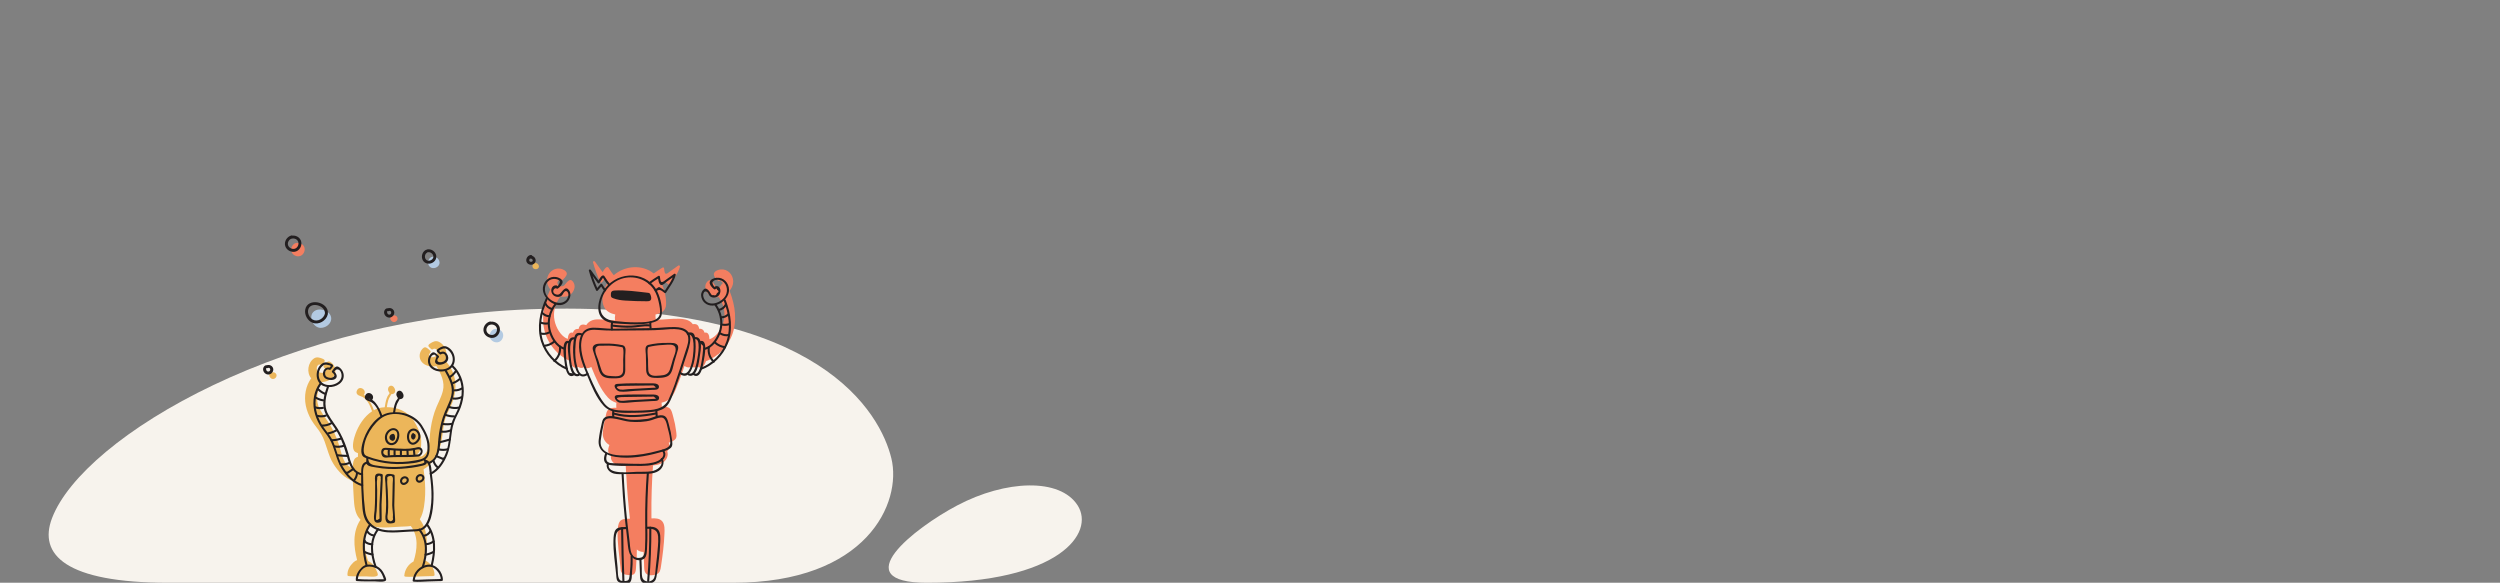 <?xml version="1.0" encoding="UTF-8"?> <svg xmlns="http://www.w3.org/2000/svg" width="1952" height="455" viewBox="0 0 1952 455" fill="none"><rect x="0" y="0" width="1952" height="455" fill="#808080" stroke="none"/><g clip-path="url(#clip0_2167_2931)"><path d="M131.497 455.017C51.187 455.017 29.757 433.087 40.617 404.587C64.927 340.777 224.617 245.797 423.267 241.187C640.947 236.137 687.527 323.237 695.977 357.847C704.427 392.457 676.977 455.017 572.307 455.017H131.497Z" fill="#F7F3ED"></path><path d="M723.757 455.019C659.487 455.019 713.927 412.259 747.487 394.589C785.247 374.689 827.567 372.989 841.407 394.589C855.247 416.189 826.807 455.019 723.757 455.019Z" fill="#F7F3ED"></path><path d="M347.386 281.47C350.173 276.625 348.04 269.346 342.556 266.83C340.139 265.721 337.918 266.836 335.821 268.233C333.312 269.905 334.742 270.786 336.695 272.545C336.77 272.612 336.848 272.656 336.928 272.692C337.153 272.914 337.489 272.999 337.835 272.761C341.074 270.532 343.56 276.365 339.747 278.386C338.281 279.164 334.731 279.408 335.005 277.088C335.094 276.332 335.769 275.56 336.209 274.979C336.411 274.712 336.329 274.209 336.082 273.994C335.053 273.098 333.293 271.055 331.77 271.191C330.513 271.303 329.305 272.934 328.742 273.882C327.22 276.443 327.287 279.848 329.045 282.268C331.552 285.72 336.57 286.75 340.787 285.87C344.217 291.853 347.557 298.209 345.783 305.297C344.36 310.984 341.11 316.18 339.282 321.764C337.497 327.215 336.334 332.86 335.791 338.57C335.407 342.606 335.414 347.658 333.677 351.544C333.537 351.674 333.448 351.868 333.424 352.076C332.418 354.072 330.893 355.711 328.539 356.675C327.941 355.937 327.146 355.413 326.08 355.222C325.957 355.053 325.814 354.879 325.659 354.702C328.826 352.417 328.929 348.026 328.884 344.374C328.815 338.717 325.88 332.942 322.946 328.224C318.247 321.213 310.235 317.856 302.038 317.914C302.314 316.14 302.609 314.363 303.121 312.641C303.671 310.79 304.73 309.396 305.535 307.77C305.538 307.77 305.541 307.771 305.544 307.771C311.48 307.738 307.512 298.916 303.957 301.69C303.179 302.297 302.908 303.533 302.99 304.461C303.04 305.031 304.07 307.026 304.217 306.831C304.116 307.436 302.929 308.737 302.677 309.25C302.372 309.869 302.079 310.613 301.853 311.264C301.099 313.431 300.743 315.714 300.393 317.974C299.602 318.023 298.812 318.093 298.025 318.205C295.862 318.515 293.818 319.242 291.915 320.283C290.719 316.887 289.12 313.569 286.839 310.765C286.19 309.967 285.464 309.163 284.58 308.611C284.409 308.503 284.249 308.414 284.091 308.334C286.913 304.4 280.682 300.56 278.717 304.85C277.564 307.367 279.406 308.697 281.5 309.296C286.446 310.71 288.934 316.528 290.498 321.134C284.418 325.089 279.908 332.19 277.604 338.613C276.423 341.906 274.407 348.678 276.501 351.957C277.132 352.945 278.355 353.426 279.488 353.821C279.61 354.766 279.425 355.767 279.433 356.71C275.538 357.554 275.54 362.169 275.474 365.449C275.474 365.458 275.474 365.465 275.474 365.474C273.108 364.89 271.378 363.561 270.061 361.823C270.029 361.766 269.988 361.713 269.945 361.665C267.6 358.467 266.582 353.969 265.533 350.206C263.96 344.562 261.762 339.094 258.97 333.942C256.226 328.876 252.406 324.502 249.678 319.452C245.944 312.542 247.963 305.31 250.346 298.339C254.757 298.421 259.491 296.396 261.26 292.436C262.34 290.018 261.934 287.124 260.434 284.976C259.685 283.905 258.065 282.159 256.574 282.245C254.904 282.341 253.74 284.487 252.816 285.668C252.556 286.001 252.459 286.495 252.816 286.818C254.201 288.073 256.096 289.762 252.455 291.044C251.352 291.432 248.879 290.753 248.144 290.025C246.397 288.296 247.479 283.429 250.622 284.844C250.982 285.006 251.324 284.903 251.558 284.691C251.672 284.636 251.778 284.554 251.868 284.436C253.49 282.292 254.664 281.224 251.828 280.065C249.707 279.199 247.342 278.465 245.298 279.768C240.275 282.971 239.209 291.011 242.987 295.337C238.603 301.502 237.309 309.201 238.752 316.577C239.529 320.555 241.08 324.379 243.094 327.886C245.328 331.774 248.503 334.992 250.752 338.854C255.017 346.176 255.767 354.919 260.313 362.162C263.938 367.937 268.911 373.339 275.517 375.531C275.603 378.627 275.753 381.722 275.977 384.811C276.359 390.106 276.28 396.428 278.443 401.372C279.17 403.034 280.221 404.497 281.48 405.762C275.154 415.204 276.103 426.772 278.832 437.333C277.807 437.677 276.838 438.253 275.902 439.147C273.138 441.792 271.182 445.073 271.284 448.982C271.293 449.334 271.485 449.564 271.732 449.679C271.835 449.741 271.956 449.783 272.097 449.795C276.661 450.182 281.337 450.018 285.913 450.033C287.471 450.038 294.346 451.067 294.964 448.997C295.263 447.998 293.914 445.389 293.533 444.534C292.962 443.254 292.258 442.038 291.342 440.972C290.242 439.692 288.908 438.735 287.423 438.075C286.403 435.109 285.57 432.001 285.118 428.873C285.118 428.871 285.117 428.87 285.117 428.868C284.761 426.403 284.645 423.927 284.862 421.501C284.943 421.326 284.962 421.119 284.919 420.925C285.337 417.191 286.574 413.589 288.982 410.345C293.671 411.969 298.751 412.008 303.664 411.772C306.839 411.62 310.01 411.396 313.181 411.2C315.625 411.049 318.267 411.139 320.707 410.673C326.961 418.731 325.815 429.227 322.882 438.413C318.847 440.534 316.068 444.676 315.669 449.451C315.63 449.918 316.075 450.226 316.482 450.264C320.359 450.622 324.463 450.167 328.348 450.07C330.84 450.007 333.333 449.944 335.824 449.846C336.738 449.81 338.038 449.97 338.901 449.573C339.266 449.406 339.368 449.096 339.302 448.802C339.282 443.973 335.983 439.008 331.467 437.44C333.987 426.65 334.67 414.854 327.792 405.485C331.118 399.977 331.714 391.476 331.952 386.357C332.262 379.686 331.618 373.009 330.729 366.405C336.561 363.141 340.318 357.201 342.791 351.136C346.067 343.101 345.255 334.402 347.886 326.25C349.233 322.073 351.733 318.369 353.237 314.241C354.703 310.214 355.595 305.94 355.625 301.646C355.674 294.08 352.895 286.717 347.386 281.47Z" fill="#ECB65A"></path><path d="M309.122 346.346C311.221 344.407 312.199 340.973 311.646 338.193C311.016 335.019 308.008 333.436 305.025 334.756C301.77 336.196 299.964 339.671 300.666 343.157C301.485 347.218 305.63 348.946 308.958 346.473C309.788 345.856 308.979 344.444 308.137 345.069C304.647 347.662 301.651 344.249 302.237 340.613C302.615 338.275 305.152 335.313 307.826 335.928C311.832 336.847 310.047 343.28 307.973 345.197C307.203 345.908 308.354 347.056 309.122 346.346Z" fill="#231F20"></path><path d="M307.54 338.933C305.575 337.52 303.705 342.929 305.841 344.024C306.925 344.58 308.129 343.705 308.396 342.637C308.634 341.682 308.468 340.241 307.77 339.484C306.534 338.143 304.596 339.313 304.174 340.79C303.732 342.333 304.867 344.508 306.674 343.557C308.214 342.746 309.028 340.397 307.704 339.06C306.968 338.316 305.818 339.466 306.555 340.21C307.037 340.698 306.586 341.557 306.159 341.94C306.079 342.012 305.954 342.132 305.854 342.15C305.685 342.181 305.814 342.136 305.85 342.171C305.615 341.948 305.664 341.424 305.763 341.157C305.945 340.67 306.473 340.223 306.709 340.855C306.819 341.151 306.854 341.51 306.854 341.824C306.854 342.006 306.865 342.25 306.747 342.406C306.642 342.545 306.625 342.529 306.561 342.493C306.311 342.35 306.604 341.436 306.672 341.238C306.733 341.063 306.806 340.894 306.885 340.727C306.94 340.613 306.996 340.5 307.053 340.386C307.191 340.187 307.08 340.17 306.718 340.336C307.57 340.948 308.383 339.538 307.54 338.933Z" fill="#231F20"></path><path d="M327.887 342.831C328.866 340.154 327.859 337.015 325.479 335.411C323.068 333.786 320.091 334.693 318.672 337.169C317.213 339.715 317.434 344.34 319.816 346.305C322.894 348.843 326.504 345.92 327.805 343.025C328.231 342.079 326.831 341.251 326.401 342.204C325.444 344.333 322.357 347.389 320.307 344.456C319.029 342.627 319.069 339.146 320.469 337.444C321.8 335.826 323.784 335.856 325.228 337.311C326.584 338.676 326.973 340.611 326.32 342.399C325.96 343.383 327.53 343.808 327.887 342.831Z" fill="#231F20"></path><path d="M323.856 338.881C322.847 338.375 321.48 338.842 321.376 340.066C321.34 340.49 321.444 340.916 321.573 341.319C321.64 341.527 321.719 341.732 321.788 341.939C321.889 342.243 321.816 342.416 321.976 342.04C321.578 342.974 322.84 343.794 323.38 342.861C324.195 341.451 324.338 339.61 323.153 338.364C322.834 338.027 322.331 338.085 322.004 338.364C321.285 338.976 320.926 339.993 320.955 340.924C320.982 341.816 321.447 343.054 322.481 343.151C324.189 343.313 325.249 340.047 324.021 339.009C323.227 338.336 322.071 339.481 322.871 340.159C323.014 340.28 322.863 340.693 322.811 340.862C322.763 341.015 322.649 341.178 322.614 341.328C322.582 341.389 322.547 341.447 322.509 341.504C322.444 341.573 322.521 341.573 322.741 341.504C322.752 341.406 322.605 341.186 322.588 341.059C322.559 340.85 322.58 340.631 322.622 340.427C322.7 340.058 322.867 339.757 323.153 339.513C322.77 339.513 322.386 339.513 322.003 339.513C322.666 340.212 322.408 341.291 321.975 342.039C322.443 342.313 322.911 342.586 323.379 342.86C323.628 342.275 323.446 341.775 323.249 341.205C323.167 340.969 323.124 340.499 322.988 340.31C322.977 340.293 322.982 340.11 322.994 340.179C323.047 340.482 322.714 340.123 323.035 340.284C323.968 340.752 324.793 339.351 323.856 338.881Z" fill="#231F20"></path><path d="M329.457 332.129C323.991 323.974 314.046 320.75 304.537 322.11C294.647 323.525 287.289 333.67 284.115 342.518C282.934 345.811 280.917 352.584 283.011 355.863C283.822 357.132 285.613 357.568 286.931 358.053C290.054 359.203 293.261 360.128 296.518 360.813C302.335 362.037 308.313 362.552 314.252 362.291C319.671 362.053 326.56 361.686 331.41 359.087C335.327 356.988 335.444 352.206 335.396 348.28C335.327 342.622 332.391 336.847 329.457 332.129C328.905 331.243 327.498 332.058 328.053 332.95C330.944 337.598 333.736 343.083 333.769 348.657C333.783 351.051 333.908 353.964 332.482 356.028C330.649 358.681 326.309 359.117 323.369 359.651C311.396 361.83 298.77 360.726 287.363 356.484C285.26 355.703 284.355 355.107 284.04 352.764C283.834 351.238 284.122 349.376 284.372 347.889C284.813 345.263 285.66 342.695 286.785 340.285C289.076 335.377 292.57 330.622 296.773 327.171C305.929 319.652 321.783 323.592 328.053 332.949C328.633 333.814 330.041 333.001 329.457 332.129Z" fill="#231F20"></path><path d="M298.651 324.866C297.433 321.234 295.769 317.661 293.337 314.671C292.688 313.873 291.962 313.069 291.078 312.517C290.454 312.126 289.97 311.941 289.261 311.751C288.984 311.712 288.707 311.673 288.43 311.634C287.109 311.472 287.335 311.429 289.107 311.508C288.415 312.289 289.561 313.443 290.256 312.658C293.861 308.588 287.25 304.315 285.215 308.756C284.062 311.273 285.904 312.603 287.998 313.202C293.036 314.642 295.525 320.654 297.084 325.298C297.415 326.285 298.986 325.861 298.651 324.866Z" fill="#231F20"></path><path d="M308.453 322.428C308.759 320.453 309.061 318.464 309.632 316.545C310.246 314.479 311.498 312.984 312.317 311.099C312.479 310.725 312.437 310.43 312.19 310.114C311.919 309.716 311.874 309.695 312.055 310.049C311.01 310.055 311.007 311.681 312.055 311.675C317.992 311.642 314.023 302.82 310.468 305.594C309.691 306.201 309.419 307.437 309.501 308.365C309.555 308.975 310.733 311.219 310.747 310.662C310.732 311.232 309.45 312.621 309.189 313.154C308.884 313.773 308.591 314.517 308.365 315.168C307.598 317.373 307.242 319.699 306.886 321.996C306.726 323.019 308.293 323.46 308.453 322.428Z" fill="#231F20"></path><path d="M326.896 356.422C330.173 355.715 331.494 350.396 327.765 349.249C326.511 348.863 325.159 349.398 323.944 349.656C321.266 350.224 318.787 350.449 316.053 350.439C311.45 350.421 306.918 350.039 302.337 349.7C300.722 349.58 298.862 349.507 298.029 351.176C297.205 352.827 297.788 355.92 299.381 356.879C300.646 357.64 302.344 357.196 303.718 357.101C306.188 356.93 308.664 356.893 311.139 356.885C316.33 356.869 321.506 356.956 326.68 356.451C327.712 356.35 327.722 354.723 326.68 354.825C321.3 355.351 315.916 355.226 310.519 355.261C308.868 355.271 307.217 355.293 305.569 355.37C304.438 355.422 302.945 355.839 301.872 355.626C300.657 355.384 298.83 354.441 299.353 352.627C299.855 350.891 301.167 351.24 302.337 351.327C307.12 351.681 311.85 352.077 316.658 352.065C318.902 352.059 321.123 351.976 323.317 351.492C324.3 351.275 326.963 350.344 327.861 351.136C329.342 352.442 327.898 354.545 326.464 354.854C325.442 355.074 325.875 356.642 326.896 356.422Z" fill="#231F20"></path><path d="M302.908 350.421C302.666 352.062 302.607 353.682 302.777 355.334C302.883 356.365 304.51 356.375 304.403 355.334C304.249 353.839 304.256 352.342 304.476 350.854C304.626 349.83 303.059 349.388 302.908 350.421Z" fill="#231F20"></path><path d="M307.306 351.552C307.222 352.995 307.233 354.434 307.336 355.876C307.411 356.913 309.037 356.922 308.962 355.876C308.859 354.434 308.848 352.995 308.931 351.552C308.992 350.507 307.365 350.51 307.306 351.552Z" fill="#231F20"></path><path d="M312.218 351.258C312.213 352.601 312.208 353.944 312.203 355.287C312.199 356.333 313.825 356.334 313.829 355.287C313.834 353.944 313.839 352.601 313.844 351.258C313.848 350.212 312.222 350.21 312.218 351.258Z" fill="#231F20"></path><path d="M317.314 351.408C317.385 352.819 317.456 354.229 317.527 355.639C317.58 356.681 319.206 356.687 319.153 355.639C319.082 354.229 319.011 352.819 318.94 351.408C318.888 350.367 317.261 350.361 317.314 351.408Z" fill="#231F20"></path><path d="M322.332 350.685C322.467 352.17 322.601 353.655 322.736 355.14C322.83 356.173 324.457 356.183 324.362 355.14C324.227 353.655 324.093 352.17 323.958 350.685C323.864 349.652 322.237 349.642 322.332 350.685Z" fill="#231F20"></path><path d="M285.991 357.685C286.242 359.51 285.31 361.55 286.857 362.979C288.404 364.409 291.444 364.58 293.401 364.955C299.914 366.201 306.591 366.466 313.2 366.027C318.902 365.647 324.827 364.947 330.362 363.481C333.613 362.62 334.338 360.814 331.833 358.235C331.102 357.483 329.953 358.634 330.683 359.385C332.589 361.347 330.178 361.874 328.588 362.203C326.762 362.58 324.929 362.932 323.089 363.239C318.635 363.983 314.131 364.449 309.617 364.569C305.127 364.689 300.619 364.471 296.177 363.791C294.363 363.513 292.029 363.37 290.343 362.623C288.586 361.844 287.992 360.968 287.657 359.108C287.555 358.547 287.639 357.834 287.559 357.254C287.416 356.221 285.85 356.66 285.991 357.685Z" fill="#231F20"></path><path d="M286.344 360.529C282.03 361.126 282.048 365.961 281.98 369.353C281.85 375.81 282.018 382.274 282.483 388.716C282.866 394.011 282.787 400.332 284.95 405.276C286.709 409.296 290.341 412.176 294.33 413.815C299.333 415.87 304.851 415.931 310.172 415.676C313.346 415.524 316.517 415.299 319.689 415.104C322.383 414.937 325.32 415.07 327.959 414.422C337.023 412.194 338.115 397.678 338.46 390.261C338.773 383.543 338.117 376.817 337.218 370.166C336.732 366.574 337.093 359.608 332.262 359.076C331.224 358.962 331.232 360.589 332.262 360.702C335.381 361.045 335.291 367.975 335.604 370.275C336 373.19 336.343 376.11 336.577 379.041C337.055 385.022 337.113 391.09 336.164 397.03C335.403 401.799 334.199 408.947 329.819 411.879C327.364 413.522 323.796 413.225 320.981 413.398C317.992 413.583 315.002 413.78 312.011 413.95C306.089 414.289 299.811 414.553 294.283 412.036C288.531 409.417 285.847 404.794 285.068 398.669C284.332 392.887 283.915 387.049 283.703 381.226C283.597 378.312 283.551 375.394 283.567 372.477C283.583 369.452 282.646 362.668 286.778 362.096C287.808 361.954 287.369 360.387 286.344 360.529Z" fill="#231F20"></path><path d="M258.382 288.337C260.004 286.193 261.179 285.125 258.342 283.966C256.221 283.1 253.856 282.366 251.812 283.669C245.835 287.481 245.458 298.144 252.184 301.245C257.277 303.594 265.338 301.79 267.774 296.338C268.854 293.919 268.447 291.026 266.947 288.878C266.199 287.807 264.579 286.061 263.087 286.146C261.418 286.242 260.253 288.389 259.33 289.57C259.07 289.902 258.973 290.396 259.33 290.72C260.714 291.974 262.609 293.664 258.97 294.945C257.866 295.334 255.393 294.655 254.658 293.927C252.912 292.198 253.993 287.331 257.136 288.746C258.082 289.172 258.91 287.771 257.957 287.342C253.159 285.181 250.115 292.251 253.753 295.267C255.553 296.76 260.007 297.367 261.942 295.706C264.157 293.807 262.134 291.069 260.48 289.57C260.48 289.953 260.48 290.337 260.48 290.72C261.674 289.193 262.609 287.748 264.618 288.766C265.957 289.444 266.532 291.307 266.692 292.709C266.929 294.796 266.113 296.582 264.557 297.951C262.005 300.197 258.01 301.15 254.714 300.396C248.186 298.904 247.123 290.509 251.519 286.081C253.043 284.546 254.22 284.441 256.163 284.975C256.591 285.092 257.564 285.207 257.91 285.534C258.746 285.73 258.817 285.887 258.122 286.005C257.741 286.509 257.36 287.012 256.979 287.516C256.347 288.35 257.759 289.161 258.382 288.337Z" fill="#231F20"></path><path d="M249.56 299.153C245.128 305.331 243.819 313.066 245.268 320.476C246.045 324.454 247.596 328.278 249.61 331.785C251.844 335.673 255.019 338.891 257.268 342.753C261.533 350.076 262.283 358.818 266.829 366.061C270.56 372.005 275.714 377.564 282.611 379.624C283.616 379.924 284.045 378.355 283.043 378.056C275.826 375.9 270.552 369.554 267.015 363.179C263.466 356.781 262.59 349.321 259.185 342.861C257.436 339.544 254.842 336.825 252.75 333.737C250.554 330.496 248.747 326.956 247.62 323.199C245.251 315.295 246.095 306.758 250.963 299.973C251.575 299.121 250.165 298.309 249.56 299.153Z" fill="#231F20"></path><path d="M255.392 301.501C253.171 307.965 250.981 314.979 253.6 321.67C256.009 327.824 260.933 332.867 264.075 338.667C267.72 345.395 269.65 352.399 271.871 359.651C273.494 364.95 276.596 370.269 282.542 371.146C283.565 371.297 284.007 369.731 282.974 369.578C275.394 368.459 273.763 360.289 272.041 354.11C270.468 348.466 268.271 342.999 265.479 337.846C262.734 332.78 258.914 328.406 256.186 323.357C252.397 316.344 254.531 308.999 256.959 301.932C257.3 300.941 255.73 300.515 255.392 301.501Z" fill="#231F20"></path><path d="M248.059 304.686C249.736 306.304 251.667 307.52 253.835 308.368C254.81 308.749 255.233 307.178 254.268 306.8C252.369 306.057 250.675 304.95 249.209 303.536C248.455 302.81 247.304 303.958 248.059 304.686Z" fill="#231F20"></path><path d="M246.299 311.274C248.091 312.317 250.015 313.026 252.059 313.373C253.083 313.548 253.523 311.981 252.492 311.806C250.577 311.48 248.802 310.848 247.121 309.87C246.214 309.343 245.395 310.748 246.299 311.274Z" fill="#231F20"></path><path d="M246.089 318.864C248.141 319.582 250.255 319.688 252.378 319.236C253.401 319.018 252.968 317.451 251.946 317.668C250.099 318.061 248.3 317.918 246.521 317.296C245.532 316.949 245.106 318.52 246.089 318.864Z" fill="#231F20"></path><path d="M247.65 325.499C249.996 326.074 252.353 326.012 254.658 325.285C255.652 324.972 255.228 323.402 254.226 323.717C252.191 324.359 250.156 324.439 248.082 323.931C247.067 323.682 246.633 325.249 247.65 325.499Z" fill="#231F20"></path><path d="M251.34 333.119C254.055 333.185 256.644 332.533 259.012 331.206C259.925 330.695 259.107 329.29 258.192 329.802C256.061 330.996 253.78 331.552 251.34 331.494C250.293 331.468 250.293 333.094 251.34 333.119Z" fill="#231F20"></path><path d="M256.66 339.104C258.99 338.671 261.184 337.823 263.207 336.587C264.098 336.043 263.282 334.635 262.386 335.183C260.47 336.353 258.434 337.126 256.228 337.536C255.2 337.728 255.635 339.295 256.66 339.104Z" fill="#231F20"></path><path d="M258.926 344.553C261.384 344.517 263.774 344.121 266.108 343.348C267.096 343.02 266.673 341.449 265.675 341.78C263.476 342.508 261.242 342.893 258.925 342.926C257.88 342.942 257.878 344.568 258.926 344.553Z" fill="#231F20"></path><path d="M261.007 349.339C263.588 349.884 266.172 349.733 268.655 348.828C269.631 348.473 269.209 346.901 268.223 347.26C266.01 348.066 263.746 348.258 261.438 347.771C260.418 347.556 259.982 349.123 261.007 349.339Z" fill="#231F20"></path><path d="M263.222 356.264C265.957 356.553 268.698 356.737 271.447 356.817C272.493 356.847 272.492 355.221 271.447 355.191C268.697 355.111 265.957 354.927 263.222 354.638C262.183 354.528 262.19 356.155 263.222 356.264Z" fill="#231F20"></path><path d="M266.054 363.395C268.645 363.602 271.132 363.111 273.478 362.005C274.424 361.56 273.6 360.158 272.657 360.601C270.566 361.586 268.353 361.953 266.053 361.769C265.011 361.686 265.016 363.312 266.054 363.395Z" fill="#231F20"></path><path d="M270.467 368.282C269.33 368.925 270.241 370.393 271.385 370.035C272.18 369.787 272.981 369.04 273.675 368.585C274.557 368.008 275.44 367.429 276.321 366.852C277.194 366.281 276.38 364.873 275.501 365.448C274.674 365.99 273.846 366.531 273.019 367.072C272.633 367.325 272.247 367.578 271.861 367.831C271.661 367.961 271.086 368.478 270.855 368.482C271.047 368.562 271.238 368.641 271.43 368.72C271.4 368.683 271.369 368.646 271.339 368.609C271.419 368.801 271.498 368.992 271.577 369.184C271.58 369.136 271.583 369.089 271.586 369.042C271.452 369.276 271.317 369.51 271.183 369.743C271.218 369.724 271.253 369.704 271.287 369.684C272.198 369.17 271.38 367.766 270.467 368.282Z" fill="#231F20"></path><path d="M277.117 375.5C278.572 373.761 279.395 371.74 279.557 369.476C279.632 368.433 278.005 368.437 277.931 369.476C277.802 371.282 277.13 372.962 275.968 374.351C275.3 375.148 276.444 376.304 277.117 375.5Z" fill="#231F20"></path><path d="M344.342 275.3C343.426 274.476 342.73 274.333 343.139 273.543C343.323 273.186 344.428 272.82 344.748 272.663C347.348 271.385 349.113 272.158 351.116 274.439C355.213 279.102 354.031 286.206 347.802 288.008C344.672 288.913 340.614 288.494 338.03 286.4C336.523 285.179 335.707 283.489 335.785 281.537C335.845 280.06 336.57 277.547 338.212 277.11C339.111 276.563 339.877 276.944 340.511 278.25C341.071 278.415 341.099 278.69 340.595 279.076C340.181 280.814 338.751 282.552 340.621 284.058C342.808 285.818 347.653 284.228 349.16 282.167C351.797 278.559 347.706 272.375 343.511 275.263C342.654 275.852 343.467 277.262 344.331 276.667C347.57 274.437 350.057 280.27 346.243 282.292C344.778 283.069 341.227 283.313 341.502 280.993C341.591 280.238 342.265 279.466 342.706 278.885C342.908 278.618 342.826 278.115 342.579 277.9C341.55 277.004 339.79 274.96 338.266 275.096C337.01 275.209 335.802 276.84 335.238 277.788C333.717 280.349 333.784 283.754 335.542 286.174C338.739 290.575 346.023 291.055 350.515 288.633C357.585 284.821 356.021 273.933 349.054 270.736C346.637 269.628 344.416 270.742 342.319 272.139C339.81 273.811 341.24 274.692 343.193 276.451C343.968 277.149 345.122 276.002 344.342 275.3Z" fill="#231F20"></path><path d="M352.683 286.467C358.519 291.992 361.032 299.909 360.398 307.841C360.042 312.289 358.775 316.664 356.933 320.719C355.405 324.08 353.5 327.202 352.497 330.783C350.506 337.885 351.005 345.421 348.545 352.427C346.215 359.066 342.311 365.854 335.877 369.199C334.948 369.683 335.77 371.086 336.698 370.604C342.837 367.411 346.742 361.286 349.29 355.037C352.566 347.002 351.754 338.303 354.385 330.151C355.732 325.974 358.232 322.27 359.736 318.141C361.202 314.115 362.094 309.841 362.124 305.546C362.174 297.954 359.379 290.566 353.834 285.318C353.073 284.599 351.921 285.746 352.683 286.467Z" fill="#231F20"></path><path d="M347.149 289.54C350.626 295.591 354.077 302.022 352.281 309.204C350.858 314.891 347.607 320.086 345.779 325.67C343.995 331.122 342.831 336.767 342.288 342.477C341.669 348.985 342.072 358.138 334.526 360.782C333.545 361.125 333.967 362.697 334.958 362.35C340.431 360.432 342.637 355.118 343.318 349.725C344.284 342.07 344.681 334.658 346.992 327.219C349.054 320.579 353.352 314.287 354.299 307.352C355.221 300.59 351.803 294.375 348.553 288.72C348.031 287.812 346.626 288.63 347.149 289.54Z" fill="#231F20"></path><path d="M355.024 289.638C353.855 291.306 352.376 292.697 350.654 293.782C349.771 294.338 350.585 295.745 351.474 295.186C353.442 293.948 355.095 292.361 356.428 290.459C357.03 289.599 355.62 288.787 355.024 289.638Z" fill="#231F20"></path><path d="M358.252 295.454C356.853 296.678 355.27 297.628 353.527 298.279C352.556 298.642 352.976 300.214 353.96 299.847C355.975 299.094 357.783 298.02 359.402 296.604C360.191 295.913 359.037 294.767 358.252 295.454Z" fill="#231F20"></path><path d="M360.235 302.621C358.603 303.574 356.854 304.023 354.964 303.984C353.918 303.963 353.918 305.589 354.964 305.61C357.126 305.655 359.19 305.114 361.055 304.025C361.959 303.497 361.142 302.092 360.235 302.621Z" fill="#231F20"></path><path d="M359.956 309.438C358.024 310.33 355.974 310.609 353.869 310.363C352.831 310.242 352.84 311.869 353.869 311.989C356.272 312.27 358.586 311.854 360.776 310.842C361.725 310.404 360.901 309.003 359.956 309.438Z" fill="#231F20"></path><path d="M358.175 317.46C355.789 317.977 353.453 317.83 351.136 317.065C350.14 316.736 349.713 318.305 350.703 318.633C353.294 319.488 355.943 319.604 358.607 319.028C359.63 318.806 359.197 317.238 358.175 317.46Z" fill="#231F20"></path><path d="M354.529 324.308C352.286 324.319 350.146 323.93 348.046 323.148C347.064 322.783 346.64 324.354 347.614 324.716C349.844 325.546 352.15 325.946 354.528 325.935C355.574 325.929 355.577 324.303 354.529 324.308Z" fill="#231F20"></path><path d="M352.892 330.136C350.612 330.539 348.339 330.567 346.046 330.27C345.011 330.136 345.021 331.763 346.046 331.896C348.492 332.212 350.898 332.132 353.324 331.703C354.352 331.521 353.917 329.955 352.892 330.136Z" fill="#231F20"></path><path d="M351.537 335.293C349.376 336.202 347.109 336.529 344.786 336.157C343.763 335.993 343.322 337.559 344.354 337.725C346.965 338.143 349.525 337.89 351.969 336.861C352.919 336.461 352.501 334.887 351.537 335.293Z" fill="#231F20"></path><path d="M350.891 342.438C348.259 343.24 345.604 343.939 342.919 344.538C341.898 344.765 342.33 346.333 343.351 346.106C346.036 345.507 348.692 344.808 351.323 344.006C352.321 343.701 351.895 342.132 350.891 342.438Z" fill="#231F20"></path><path d="M349.45 349.978C347.215 350.594 345 350.621 342.753 350.05C341.738 349.792 341.306 351.36 342.32 351.618C344.84 352.257 347.375 352.236 349.882 351.546C350.89 351.269 350.462 349.699 349.45 349.978Z" fill="#231F20"></path><path d="M345.933 358.746C345.97 358.759 346.008 358.771 346.046 358.784C345.857 358.595 345.668 358.406 345.479 358.217C345.49 358.263 345.502 358.308 345.514 358.355C345.541 358.146 345.568 357.937 345.596 357.728C345.573 357.771 345.55 357.812 345.528 357.855C345.69 357.73 345.852 357.605 346.014 357.481C345.839 357.512 345.036 357.051 344.826 356.966C344.432 356.804 344.038 356.642 343.644 356.48C342.724 356.103 341.805 355.726 340.886 355.349C339.919 354.952 339.497 356.524 340.453 356.917C341.504 357.348 342.555 357.778 343.606 358.21C344.334 358.508 345.229 359.093 346.016 359.115C347.217 359.149 347.487 357.556 346.364 357.178C345.371 356.844 344.945 358.413 345.933 358.746Z" fill="#231F20"></path><path d="M342.286 364.297C340.809 363.098 339.791 361.561 339.302 359.721C339.033 358.711 337.465 359.139 337.734 360.153C338.289 362.243 339.456 364.083 341.137 365.446C341.942 366.1 343.099 364.956 342.286 364.297Z" fill="#231F20"></path><path d="M307.868 394.436C307.89 386.745 308.409 379.076 308.108 371.382C308.094 371.022 307.865 370.697 307.511 370.598C305.935 370.161 302.92 369.426 301.498 370.685C299.993 372.017 300.878 375.562 300.937 377.214C301.205 384.608 301.789 392.079 301.312 399.475C301.156 401.89 300.361 404.631 301.467 406.94C302.429 408.945 304.141 408.851 306.165 408.589C308.06 408.345 308.588 408.031 308.55 406.127C308.473 402.233 307.921 398.345 307.868 394.436C307.854 393.391 306.228 393.388 306.242 394.436C306.284 397.542 307.136 401.224 306.74 404.267C307.202 405.591 306.66 406.525 305.114 407.064C303.291 406.447 302.434 405.426 302.542 404.001C302.401 402.866 302.76 401.633 302.86 400.505C303.381 394.653 302.979 388.728 302.767 382.873C302.667 380.079 302.072 376.846 302.449 374.069C302.033 372.728 302.633 371.943 304.253 371.715C305.414 371.347 306.173 371.644 306.53 372.607C307.081 373.499 306.606 376.441 306.606 377.507C306.605 383.153 306.258 388.791 306.242 394.437C306.24 395.482 307.865 395.484 307.868 394.436Z" fill="#231F20"></path><path d="M297.907 393.893C298.18 386.234 298.822 378.6 298.855 370.93C298.857 370.566 298.6 370.249 298.258 370.147C296.884 369.732 294.566 369.238 293.465 370.541C292.253 371.975 292.926 375.213 292.915 376.921C292.867 384.114 292.996 391.332 292.484 398.512C292.254 401.747 290.348 409.07 295.811 408.065C297.632 407.73 297.988 407.26 298.023 405.509C298.101 401.644 297.816 397.766 297.907 393.893C297.932 392.846 296.306 392.846 296.281 393.893C296.209 396.947 296.208 399.999 296.303 403.053C296.321 403.666 296.343 404.279 296.37 404.891C294.12 406.708 293.203 406.33 293.617 403.759C293.595 402.199 293.95 400.626 294.076 399.074C294.521 393.58 294.468 388.057 294.505 382.55C294.522 379.905 293.981 376.368 294.562 373.795C294.246 372.589 294.743 371.777 296.054 371.361C297.177 371.643 297.563 372.311 297.211 373.368C297.454 374.452 297.155 375.932 297.118 377.025C296.928 382.652 296.483 388.267 296.283 393.893C296.244 394.939 297.869 394.937 297.907 393.893Z" fill="#231F20"></path><path d="M318.607 376.714C319.726 375.051 319.271 372.94 317.346 372.128C315.404 371.308 313.126 372.547 312.494 374.493C311.965 376.123 312.789 378.228 314.573 378.613C316.165 378.957 317.688 377.916 318.607 376.714C319.243 375.884 317.831 375.073 317.203 375.894C316.306 377.066 313.912 377.75 313.948 375.513C313.967 374.315 315.224 373.28 316.409 373.523C317.708 373.79 317.835 374.955 317.203 375.894C316.618 376.765 318.025 377.579 318.607 376.714Z" fill="#231F20"></path><path d="M330.81 374.98C331.93 373.317 331.474 371.206 329.549 370.393C327.607 369.574 325.329 370.812 324.697 372.759C324.168 374.389 324.992 376.494 326.776 376.879C328.368 377.222 329.891 376.182 330.81 374.98C331.446 374.15 330.034 373.339 329.406 374.159C328.509 375.332 326.116 376.016 326.151 373.778C326.17 372.58 327.427 371.546 328.612 371.789C329.912 372.056 330.038 373.22 329.406 374.159C328.821 375.03 330.229 375.844 330.81 374.98Z" fill="#231F20"></path><path d="M278.598 453.699C283.162 454.085 287.838 453.921 292.414 453.937C293.971 453.942 300.847 454.971 301.465 452.901C301.764 451.901 300.415 449.292 300.034 448.437C299.463 447.158 298.758 445.941 297.843 444.875C296.011 442.743 293.54 441.492 290.779 441.055C287.496 440.535 284.834 440.725 282.403 443.051C279.639 445.696 277.682 448.976 277.785 452.886C277.812 453.93 279.438 453.934 279.411 452.886C279.309 448.981 282.296 443.395 286.491 442.534C288.981 442.022 292.222 442.717 294.367 444.007C296.785 445.461 298.214 447.983 299.136 450.575C299.095 450.461 299.751 452.812 299.995 452.2C299.846 452.572 300.629 451.85 300.071 452.201C299.775 452.387 298.784 452.262 298.438 452.272C291.899 452.458 285.123 452.626 278.598 452.073C277.556 451.984 277.561 453.611 278.598 453.699Z" fill="#231F20"></path><path d="M286.987 441.146C284.236 430.668 283.183 419.205 289.782 409.898C290.388 409.042 288.979 408.229 288.378 409.077C281.538 418.725 282.566 430.707 285.419 441.578C285.685 442.59 287.253 442.161 286.987 441.146Z" fill="#231F20"></path><path d="M294.085 442.457C290.786 433.097 289.244 422.216 295.781 413.835C296.417 413.02 295.274 411.861 294.631 412.686C287.707 421.563 288.989 432.88 292.517 442.889C292.863 443.87 294.434 443.448 294.085 442.457Z" fill="#231F20"></path><path d="M285.994 415.177C287.232 417.278 289.286 418.566 291.688 418.88C292.723 419.015 292.712 417.388 291.688 417.254C289.875 417.017 288.317 415.917 287.398 414.356C286.866 413.455 285.46 414.273 285.994 415.177Z" fill="#231F20"></path><path d="M284.893 421.414C284.844 421.413 284.796 421.412 284.747 421.41C284.47 421.403 284.178 421.569 284.046 421.813C283.352 423.093 284.837 423.968 285.776 424.488C287.283 425.325 288.946 425.742 290.662 425.811C291.709 425.853 291.707 424.228 290.662 424.185C289.687 424.146 288.74 423.98 287.823 423.646C287.398 423.492 286.992 423.302 286.597 423.084C286.321 422.932 285.652 422.259 285.45 422.633C285.216 422.767 284.982 422.902 284.748 423.036C284.797 423.037 284.845 423.038 284.894 423.04C285.94 423.07 285.939 421.444 284.893 421.414Z" fill="#231F20"></path><path d="M284.327 431.678C286.318 432.676 288.403 433.37 290.603 433.728C291.627 433.894 292.067 432.328 291.035 432.16C288.974 431.825 287.016 431.21 285.147 430.274C284.214 429.806 283.39 431.208 284.327 431.678Z" fill="#231F20"></path><path d="M344.585 452.076C344.911 451.927 343.815 452.071 343.519 452.078C342.638 452.097 341.758 452.149 340.878 452.178C338.436 452.26 335.993 452.324 333.551 452.383C330.092 452.466 326.44 452.865 322.987 452.545C323.258 452.816 323.529 453.087 323.8 453.358C324.238 448.12 328.128 443.649 333.259 442.65C336.589 442.003 339.024 443.136 341.209 445.592C343.032 447.643 344.19 449.978 344.183 452.779C344.181 453.826 345.807 453.827 345.809 452.779C345.824 446.603 340.454 440.175 334.023 440.895C327.577 441.617 322.713 446.917 322.174 453.358C322.135 453.824 322.58 454.133 322.987 454.171C326.864 454.529 330.969 454.074 334.853 453.977C337.345 453.914 339.838 453.851 342.329 453.753C343.243 453.717 344.544 453.877 345.407 453.48C346.356 453.044 345.53 451.642 344.585 452.076Z" fill="#231F20"></path><path d="M337.895 441.65C340.488 430.716 341.246 418.709 334.178 409.226C333.559 408.397 332.148 409.207 332.774 410.047C339.591 419.193 338.827 430.675 336.327 441.218C336.085 442.235 337.653 442.67 337.895 441.65Z" fill="#231F20"></path><path d="M330.825 443.132C334.11 433.054 335.141 421.688 328.011 412.982C327.348 412.173 326.203 413.328 326.861 414.132C333.598 422.358 332.335 433.256 329.257 442.7C328.933 443.697 330.502 444.124 330.825 443.132Z" fill="#231F20"></path><path d="M335.296 414.451C334.357 416.141 332.775 417.203 330.87 417.496C329.839 417.654 330.277 419.221 331.302 419.063C333.595 418.711 335.577 417.293 336.701 415.271C337.209 414.356 335.806 413.535 335.296 414.451Z" fill="#231F20"></path><path d="M337.968 422.083C336.488 423.27 334.712 423.94 332.821 424.059C331.782 424.125 331.775 425.751 332.821 425.685C335.175 425.537 337.28 424.706 339.118 423.233C339.934 422.579 338.777 421.435 337.968 422.083Z" fill="#231F20"></path><path d="M337.926 430.314C336.079 431.295 334.141 431.96 332.087 432.344C331.06 432.537 331.494 434.103 332.519 433.912C334.708 433.502 336.781 432.762 338.747 431.718C339.671 431.226 338.851 429.822 337.926 430.314Z" fill="#231F20"></path><path d="M569.867 227.701C569.778 227.475 569.623 227.327 569.443 227.243C571.332 225.109 572.544 222.467 572.492 219.7C572.392 214.385 568.226 209.846 562.712 210.374C560.857 210.551 557.999 211.537 557.447 213.576C556.901 215.593 559.315 218.317 560.869 219.387C561.094 219.541 561.464 219.536 561.69 219.387C561.75 219.346 562.104 219.034 562.177 219.046C562.491 218.527 562.856 218.794 563.271 219.846C564.672 220.605 564.586 221.471 563.012 222.444C562.582 224 561.695 224.487 560.351 223.903C559.391 224.144 558.747 223.854 558.417 223.032C557.91 222.52 557.665 221.779 557.26 221.193C556.588 220.223 555.245 218.684 553.943 218.861C552.45 219.063 551.216 221.139 550.875 222.428C550.317 224.533 551.031 226.581 552.091 228.389C552.116 228.449 552.149 228.51 552.195 228.572C552.242 228.648 552.296 228.707 552.352 228.76C554.678 231.686 557.98 232.52 561.243 231.95C561.245 231.952 561.246 231.955 561.247 231.957C565.046 237.399 566.633 244.132 565.056 250.651C563.728 256.143 559.681 263.05 553.929 264.878C553.833 261.647 552.95 259.066 550.133 259.773C549.547 257.813 548.293 256.495 545.877 256.702C545.862 256.606 545.852 256.508 545.836 256.413C545.345 253.398 543.469 252.727 540.928 253.151C540.575 252.617 540.145 252.114 539.628 251.654C537.167 249.468 533.654 248.997 530.496 248.886C524.738 248.683 518.959 249.548 513.2 249.663C512.805 249.671 512.411 249.675 512.017 249.682C512.031 249.595 512.035 249.502 512.019 249.403C511.811 248.129 511.764 246.851 511.834 245.566C516.306 244.573 520.034 242.786 520.086 237.405C520.141 231.65 518.803 225.726 516.206 220.58C518.502 218.918 520.007 220.681 522.214 222.277C522.575 222.538 523.115 222.332 523.326 221.986C525.942 217.694 529.654 213.159 530.873 208.221C531.03 207.586 530.287 206.87 529.679 207.303C527.364 208.951 525.048 210.599 522.733 212.247C521.941 212.81 520.644 214.226 519.519 213.55C518.818 213.129 518.615 210.159 518.502 209.411C518.423 208.889 517.713 208.676 517.308 208.925C514.951 210.371 512.663 211.907 510.427 213.53C501.399 206.286 487.961 207.275 479.214 214.895C477.879 213.309 476.791 211.641 475.677 209.885C475.286 209.268 475.011 208.568 474.183 208.545C472.79 208.506 471.457 210.924 470.54 212.534C468.535 209.768 466.53 207.002 464.525 204.236C464.01 203.524 462.784 203.918 463.039 204.862C464.475 210.162 466.355 215.28 468.671 220.257C468.882 220.71 469.629 220.798 469.948 220.421C470.855 219.351 471.762 218.28 472.669 217.209C473.296 218.221 473.953 219.212 474.65 220.179C474.404 220.562 474.161 220.949 473.934 221.351C470.26 227.845 467.689 239.083 475.527 243.764C476.973 244.627 478.634 245.178 480.388 245.544C480.061 247.082 479.998 248.616 480.192 250.165C475.745 250.03 471.327 249.366 466.891 249.358C462.503 249.35 459.565 251.02 457.75 253.836C454.726 252.915 452.652 253.326 451.817 256.544C451.787 256.657 451.767 256.777 451.739 256.891C449.356 256.557 448.029 257.81 447.33 259.759C444.584 259.002 443.552 261.466 443.276 264.639C437.764 262.576 434.117 255.688 432.999 250.297C431.623 243.661 433.464 236.816 437.595 231.511C437.618 231.482 437.634 231.45 437.652 231.42C440.917 232.222 444.309 231.568 446.812 228.604C446.83 228.582 446.843 228.558 446.859 228.536C446.886 228.505 446.914 228.476 446.938 228.44C448.136 226.676 448.998 224.648 448.56 222.476C448.296 221.172 447.168 218.931 445.64 218.67C444.227 218.429 442.88 220.099 442.076 221.06C440.589 222.837 439.569 224.305 436.908 223.175C433.414 221.691 436.131 217.482 437.952 218.83C438.175 218.995 438.547 218.968 438.773 218.83C440.128 217.998 442.692 215.398 442.557 213.585C442.391 211.342 439.311 210.052 437.433 209.761C432.179 208.947 427.752 212.896 427.159 218.021C426.826 220.889 427.907 223.772 429.761 226.152C429.61 226.211 429.476 226.328 429.385 226.529C424.707 236.871 422.194 249.103 425.719 260.203C427.52 265.871 430.869 271.136 435.225 275.3C435.242 275.7 435.631 276.068 436.067 276.09C438.761 278.506 441.808 280.501 445.094 281.927C446.103 285.518 447.961 288.531 451.555 286.511C452.555 287.272 453.797 287.543 455.352 287.037C455.632 286.946 455.796 286.754 455.869 286.534C457.344 287.688 459.241 287.917 461.679 286.515C461.741 286.666 461.805 286.818 461.867 286.969C465.184 294.979 468.727 303.964 474.683 310.431C476.537 312.444 478.81 313.719 481.298 314.524C481.143 315.826 481.116 317.113 481.242 318.417C479.402 318.276 477.606 318.411 476.072 319.124C474.228 319.983 473.743 321.37 473.28 323.254C472.175 327.742 471.264 332.364 470.738 336.958C470.164 341.981 472.368 345.356 475.814 347.498C474.441 350.853 474.334 354.282 477.037 355.843C476.371 359.488 479.241 362.43 482.718 363.294C484.601 363.762 486.587 363.783 488.555 363.734C489.103 375.145 489.931 386.54 491.075 397.907C491.313 400.272 491.571 402.635 491.836 404.997C489.395 405.016 485.801 404.947 484.171 406.867C482.423 408.927 482.315 412.752 482.237 415.31C481.966 424.305 483.576 433.581 484.396 442.53C484.584 444.579 484.454 447.086 486.619 448.096C488.48 448.962 493.251 449.597 494.992 448.306C496.851 446.925 496.558 442.29 496.763 440.257C497.14 436.527 497.275 432.793 497.248 429.049C498.695 430.319 500.521 431.037 502.513 430.921C502.608 434.304 502.742 437.684 502.907 441.065C503.02 443.375 502.754 446.476 504.743 448.126C506.662 449.718 510.242 449.269 512.431 448.475C515.411 447.396 515.691 444.936 516.116 442.085C517.358 433.752 518.495 425.257 518.799 416.833C518.909 413.792 519.214 409.556 517.085 407.058C515.024 404.639 511.596 404.599 508.665 404.768C508.654 403.963 508.643 403.158 508.635 402.354C508.511 389.359 508.94 376.368 509.87 363.406C512.666 363.21 515.388 362.65 517.633 361.134C520.557 359.159 522.092 355.653 520.998 352.35C522.674 350.488 523.403 348.095 522.123 345.696C523.895 345.118 525.637 344.386 526.893 343.319C528.921 341.594 528.149 338.664 527.872 336.333C527.448 332.781 526.747 329.262 525.752 325.824C525.097 323.561 524.55 319.666 522.233 318.363C520.657 317.478 518.766 317.604 516.811 318.091C516.729 316.87 516.646 315.65 516.564 314.429C518.581 313.953 520.529 313.224 522.225 312.01C524.989 310.031 526.382 307.051 527.659 304.001C529.74 299.029 531.597 293.958 533.364 288.868C533.723 287.833 534.064 286.794 534.415 285.756C536.786 287.304 538.703 287.177 540.244 286.087C540.313 286.316 540.473 286.52 540.749 286.627C542.251 287.204 543.495 287 544.532 286.29C548.007 288.516 550.036 285.61 551.244 282.038C554.578 280.772 557.699 278.958 560.492 276.714C560.935 276.746 561.355 276.375 561.398 275.953C565.733 272.231 569.21 267.479 571.361 262.225C575.869 251.214 574.08 238.487 569.867 227.701Z" fill="#F47E60"></path><path d="M512.348 225.942C502.655 210.096 479.436 212.373 470.677 227.852C467.003 234.345 464.431 245.583 472.27 250.264C476.713 252.918 483.184 252.65 488.167 253C494.349 253.435 500.6 253.534 506.722 252.437C511.971 251.497 516.771 250.018 516.829 243.907C516.888 237.723 515.341 231.342 512.348 225.942C511.841 225.027 510.437 225.846 510.944 226.763C512.497 229.564 513.588 232.504 514.262 235.632C514.859 238.402 515.971 243.014 515.048 245.845C513.076 251.891 502.034 251.626 496.779 251.681C491.103 251.741 485.384 251.269 479.747 250.634C472.977 249.871 468.507 246.505 468.8 239.219C469.213 228.917 477.262 219.373 487.246 217.123C496.379 215.064 506.021 218.713 510.945 226.762C511.49 227.654 512.897 226.838 512.348 225.942Z" fill="#231F20"></path><path d="M493.381 256.401C488.347 256.479 483.315 256.712 478.28 256.697C473.374 256.682 468.51 255.869 463.624 255.86C456.178 255.847 452.883 260.638 452.224 267.724C451.392 276.675 455.256 285.394 458.6 293.471C461.916 301.48 465.459 310.465 471.416 316.933C477.166 323.177 486.94 322.343 494.696 322.326C499.55 322.314 504.453 322.166 509.278 321.607C512.645 321.217 516.146 320.524 518.956 318.512C521.721 316.533 523.114 313.553 524.391 310.503C526.472 305.531 528.328 300.46 530.095 295.369C531.592 291.057 533.009 286.717 534.39 282.367C535.911 277.577 537.85 272.693 538.756 267.741C539.385 264.299 539.137 260.624 536.361 258.159C533.9 255.973 530.387 255.501 527.23 255.39C521.472 255.187 515.692 256.052 509.933 256.167C504.416 256.276 498.899 256.341 493.381 256.401C492.335 256.412 492.332 258.038 493.381 258.027C501.348 257.941 509.363 258.052 517.314 257.472C523.924 256.991 537.605 254.774 537.437 265.031C537.376 268.741 535.778 272.496 534.688 275.994C533.454 279.956 532.206 283.915 530.912 287.859C528.279 295.882 525.67 304.13 522.081 311.788C518.229 320.01 509.634 320.163 501.633 320.531C497.642 320.714 493.643 320.748 489.65 320.63C485.378 320.504 480.45 320.684 476.51 318.809C472.716 317.004 470.369 313.155 468.266 309.691C466.241 306.355 464.485 302.861 462.872 299.31C459.641 292.198 456.279 284.744 454.581 277.089C453.567 272.515 453.255 267.532 454.845 263.039C456.685 257.842 461.139 257.218 465.974 257.604C475.158 258.338 484.175 258.169 493.381 258.027C494.426 258.01 494.429 256.384 493.381 256.401Z" fill="#231F20"></path><path d="M476.327 221.836C474.814 220.121 473.645 218.306 472.429 216.389C472.038 215.772 471.763 215.072 470.935 215.049C469.172 214.999 467.499 218.898 466.655 220.094C467.123 220.094 467.591 220.094 468.059 220.094C465.799 216.976 463.538 213.857 461.278 210.74C460.763 210.028 459.537 210.422 459.792 211.366C461.228 216.666 463.108 221.784 465.424 226.761C465.635 227.214 466.382 227.302 466.701 226.925C467.833 225.589 468.965 224.252 470.097 222.916C469.672 222.861 469.246 222.806 468.82 222.751C469.717 224.269 470.677 225.722 471.722 227.14C472.336 227.973 473.748 227.163 473.126 226.319C472.08 224.901 471.12 223.447 470.224 221.931C469.976 221.511 469.293 221.359 468.948 221.766C467.816 223.103 466.683 224.439 465.552 225.775C465.977 225.83 466.403 225.885 466.828 225.94C464.57 221.09 462.759 216.096 461.36 210.934C460.865 211.143 460.37 211.352 459.874 211.56C462.134 214.679 464.395 217.797 466.655 220.915C467.027 221.429 467.687 221.44 468.059 220.915C468.682 220.032 469.374 219.168 469.942 218.248C470.925 216.653 470.629 216.587 471.557 218.132C472.605 219.877 473.833 221.462 475.177 222.986C475.871 223.771 477.017 222.618 476.327 221.836Z" fill="#231F20"></path><path d="M507.405 221.858C509.825 220.075 512.309 218.402 514.872 216.831C514.474 216.669 514.076 216.507 513.678 216.345C513.903 217.834 514.272 222.496 516.491 222.571C517.842 222.615 519.829 220.486 520.793 219.799C522.943 218.269 525.093 216.739 527.243 215.208C526.845 214.902 526.447 214.596 526.049 214.29C524.879 219.033 521.189 223.53 518.666 227.667C519.037 227.57 519.408 227.472 519.778 227.375C518.228 226.253 516.642 225.215 514.994 224.243C514.744 224.096 514.423 224.096 514.173 224.243C513.138 224.851 512.257 225.496 511.36 226.283C510.572 226.974 511.725 228.12 512.51 227.432C515.061 225.195 516.612 227.083 518.958 228.779C519.319 229.039 519.859 228.833 520.07 228.487C522.686 224.196 526.398 219.66 527.616 214.722C527.773 214.088 527.03 213.371 526.422 213.804C524.107 215.452 521.791 217.101 519.476 218.749C518.684 219.312 517.387 220.727 516.263 220.051C515.561 219.63 515.358 216.66 515.245 215.912C515.166 215.39 514.457 215.178 514.051 215.427C511.489 216.998 509.004 218.671 506.584 220.454C505.751 221.068 506.561 222.479 507.405 221.858Z" fill="#231F20"></path><path d="M478.614 257.038C478.319 255.408 478.373 253.785 478.753 252.174C478.993 251.156 477.426 250.722 477.185 251.741C476.736 253.647 476.697 255.544 477.046 257.469C477.233 258.498 478.8 258.063 478.614 257.038Z" fill="#231F20"></path><path d="M508.765 255.906C508.537 254.509 508.494 253.106 508.597 251.695C508.674 250.651 507.047 250.656 506.971 251.695C506.857 253.257 506.945 254.793 507.197 256.338C507.365 257.368 508.933 256.931 508.765 255.906Z" fill="#231F20"></path><path d="M478.225 255.053C483.039 255.679 487.873 255.981 492.728 255.866C497.308 255.757 502.208 254.463 506.737 254.852C507.78 254.941 507.774 253.315 506.737 253.226C502.172 252.834 497.341 254.131 492.728 254.24C487.874 254.356 483.039 254.053 478.225 253.427C477.191 253.292 477.201 254.919 478.225 255.053Z" fill="#231F20"></path><path d="M454.501 260.341C451.472 259.418 449.398 259.827 448.561 263.047C447.265 268.037 447.264 273.99 447.727 279.071C448.262 284.957 450.585 298.358 459.133 292.578C459.994 291.995 459.182 290.586 458.312 291.173C455.644 292.978 453.686 292.861 452.035 289.974C451.411 288.882 451.028 287.508 450.68 286.301C449.838 283.379 449.387 280.353 449.223 277.32C449.075 274.58 449.161 271.829 449.404 269.097C449.533 267.648 449.577 266.028 449.945 264.638C450.61 262.119 451.573 261.148 454.069 261.908C455.072 262.215 455.501 260.646 454.501 260.341Z" fill="#231F20"></path><path d="M449.049 263.493C441.429 261.741 443.536 274.804 443.969 278.808C444.4 282.8 445.187 295.784 452.093 293.537C453.083 293.215 452.66 291.645 451.66 291.969C446.838 293.538 445.878 281.427 445.595 278.807C445.364 276.674 443.858 263.966 448.616 265.06C449.635 265.295 450.07 263.727 449.049 263.493Z" fill="#231F20"></path><path d="M444.754 266.498C437.863 263.579 440.286 278.472 440.625 281.256C441.036 284.631 442.01 296.712 448.416 292.955C449.318 292.425 448.5 291.02 447.595 291.551C446.641 291.43 445.687 291.31 444.733 291.189C444.397 290.565 444.06 289.942 443.724 289.319C443.457 288.601 443.338 287.79 443.186 287.04C442.758 284.928 442.419 282.793 442.177 280.652C442.033 279.38 440.945 266.636 443.933 267.902C444.886 268.306 445.715 266.906 444.754 266.498Z" fill="#231F20"></path><path d="M440.863 271.432C434.872 269.797 430.908 262.468 429.734 256.801C428.358 250.165 430.199 243.32 434.33 238.015C434.966 237.199 433.823 236.041 433.18 236.865C428.669 242.657 426.661 249.974 428.166 257.234C429.459 263.47 433.883 271.214 440.43 273C441.442 273.275 441.873 271.707 440.863 271.432Z" fill="#231F20"></path><path d="M443.676 234.946C444.874 233.181 445.735 231.154 445.297 228.982C445.034 227.678 443.905 225.437 442.378 225.176C440.964 224.935 439.618 226.605 438.813 227.566C437.326 229.342 436.306 230.811 433.646 229.681C430.151 228.197 432.868 223.988 434.689 225.336C434.912 225.501 435.284 225.474 435.51 225.336C436.865 224.504 439.429 221.903 439.294 220.091C439.128 217.848 436.049 216.558 434.17 216.267C428.916 215.453 424.49 219.402 423.896 224.527C422.816 233.84 436.605 243.332 443.549 235.11C444.22 234.316 443.075 233.16 442.399 233.96C437.563 239.687 427.821 234.744 425.863 228.596C424.393 223.976 426.968 218.148 432.238 217.804C433.48 217.723 434.857 217.94 435.958 218.538C437.773 219.524 437.18 220.685 436.145 222.407C434.942 224.408 435.612 222.898 434.364 222.814C430.185 222.532 429.143 227.947 432.108 230.536C433.794 232.008 436.672 232.35 438.491 230.881C439.439 230.115 439.707 228.918 440.509 228.025C442.103 226.251 443.641 227.857 443.792 229.918C443.905 231.453 443.096 232.911 442.272 234.125C441.682 234.993 443.09 235.807 443.676 234.946Z" fill="#231F20"></path><path d="M426.119 233.032C421.441 243.375 418.928 255.606 422.454 266.707C425.48 276.237 432.867 284.655 442.099 288.554C443.052 288.956 443.881 287.556 442.92 287.15C434.075 283.413 426.915 275.436 424.022 266.274C420.647 255.586 423.014 243.821 427.523 233.852C427.951 232.906 426.55 232.079 426.119 233.032Z" fill="#231F20"></path><path d="M424.918 236.918C425.983 239.453 428.049 241.332 430.725 242.039C431.738 242.306 432.17 240.738 431.158 240.471C429.08 239.923 427.325 238.484 426.486 236.486C426.086 235.535 424.512 235.953 424.918 236.918Z" fill="#231F20"></path><path d="M422.907 244.978C424.501 246.734 426.704 247.694 429.072 247.701C430.118 247.705 430.12 246.079 429.072 246.076C427.105 246.069 425.377 245.282 424.057 243.828C423.352 243.052 422.205 244.205 422.907 244.978Z" fill="#231F20"></path><path d="M422.241 252.769C423.934 253.387 425.701 253.595 427.491 253.379C428.517 253.255 428.529 251.628 427.491 251.753C425.829 251.953 424.247 251.775 422.673 251.201C421.689 250.842 421.264 252.413 422.241 252.769Z" fill="#231F20"></path><path d="M422.105 261.223C424.53 261.797 426.951 261.476 429.141 260.287C430.061 259.788 429.241 258.384 428.321 258.883C426.517 259.862 424.533 260.128 422.536 259.655C421.519 259.414 421.086 260.982 422.105 261.223Z" fill="#231F20"></path><path d="M424.641 270.851C427.83 270.609 430.691 269.465 433.179 267.457C433.993 266.8 432.837 265.656 432.029 266.307C429.9 268.026 427.367 269.019 424.641 269.225C423.603 269.304 423.595 270.931 424.641 270.851Z" fill="#231F20"></path><path d="M433.389 282.391C436.813 279.495 438.548 275.165 438.05 270.705C437.936 269.677 436.309 269.665 436.424 270.705C436.88 274.789 435.379 278.585 432.239 281.241C431.439 281.918 432.594 283.063 433.389 282.391Z" fill="#231F20"></path><path d="M537.184 261.413C543.098 259.944 541.429 275.177 541.036 278.162C540.457 282.564 538.24 295.619 531.337 290.404C530.502 289.773 529.691 291.184 530.516 291.808C538.905 298.145 541.889 284.134 542.647 278.381C543.307 273.374 543.401 267.915 542.587 262.915C542.038 259.544 539.758 259.098 536.751 259.846C535.737 260.097 536.167 261.666 537.184 261.413Z" fill="#231F20"></path><path d="M542.456 264.844C547.458 263.967 544.879 277.858 544.536 279.755C544.021 282.6 542.508 293.316 537.925 291.555C536.948 291.179 536.525 292.751 537.493 293.123C544.458 295.799 545.924 281.736 546.488 277.808C547.065 273.796 549.492 261.967 542.023 263.276C540.995 263.457 541.431 265.023 542.456 264.844Z" fill="#231F20"></path><path d="M546.786 268.003C547.524 268.692 548.26 269.38 548.998 270.069C548.997 270.426 548.997 270.783 548.997 271.141C549.126 272.053 548.902 273.242 548.831 274.175C548.67 276.324 548.411 278.466 548.058 280.593C547.739 282.521 546.228 294.121 542.013 291.344C541.137 290.766 540.322 292.173 541.193 292.748C547.493 296.901 549.083 284.266 549.625 281.025C550.091 278.244 553.062 263.999 546.354 266.435C545.378 266.79 545.8 268.361 546.786 268.003Z" fill="#231F20"></path><path d="M550.203 273.2C556.693 271.79 561.392 264.523 563.11 258.543C565.173 251.366 563.629 243.711 559.391 237.639C558.797 236.787 557.386 237.598 557.987 238.459C561.786 243.901 563.373 250.634 561.796 257.153C560.4 262.927 556.002 270.279 549.771 271.632C548.749 271.854 549.182 273.422 550.203 273.2Z" fill="#231F20"></path><path d="M550.341 234.251C549.47 232.81 548.695 231.117 549.185 229.36C549.692 227.546 550.943 226.955 552.359 228.275C553.271 229.126 553.4 230.438 554.343 231.268C556.08 232.799 559.001 232.629 560.736 231.214C563.535 228.933 563.169 222.646 558.712 223.457C558.468 223.501 558.193 224.038 557.994 224.02C557.768 223.999 557.099 223.05 556.847 222.577C556.131 221.232 555.848 220.144 557.445 219.123C558.284 218.586 559.438 218.437 560.418 218.455C565.934 218.556 568.684 224.385 567.186 229.226C565.291 235.35 554.891 240.27 550.341 234.251C549.718 233.427 548.306 234.236 548.937 235.071C555.289 243.475 569.41 235.525 569.233 226.2C569.133 220.885 564.968 216.346 559.453 216.874C557.598 217.051 554.74 218.037 554.188 220.076C553.642 222.093 556.056 224.817 557.61 225.887C557.835 226.042 558.205 226.036 558.431 225.887C558.491 225.846 558.845 225.534 558.918 225.546C559.232 225.027 559.597 225.294 560.012 226.346C561.413 227.106 561.327 227.971 559.754 228.944C559.324 230.5 558.437 230.987 557.093 230.403C556.133 230.645 555.489 230.354 555.159 229.532C554.652 229.02 554.407 228.279 554.001 227.693C553.33 226.723 551.987 225.184 550.685 225.361C549.192 225.563 547.958 227.639 547.617 228.928C547.041 231.104 547.818 233.221 548.937 235.071C549.478 235.965 550.885 235.149 550.341 234.251Z" fill="#231F20"></path><path d="M565.047 234.638C568.942 244.608 570.783 256.131 567.22 266.493C564.025 275.784 556.354 283.803 547.101 287.153C546.125 287.506 546.546 289.078 547.533 288.721C556.757 285.381 564.398 277.791 568.109 268.728C572.617 257.719 570.828 244.992 566.615 234.206C566.239 233.242 564.666 233.661 565.047 234.638Z" fill="#231F20"></path><path d="M566.077 237.322C565.087 239.365 563.315 240.755 561.092 241.221C560.069 241.436 560.502 243.003 561.525 242.789C564.12 242.246 566.326 240.53 567.481 238.143C567.935 237.205 566.534 236.38 566.077 237.322Z" fill="#231F20"></path><path d="M568.015 244.968C566.617 246.355 564.838 247.016 562.877 246.92C561.831 246.868 561.834 248.494 562.877 248.546C565.246 248.662 567.483 247.785 569.164 246.118C569.909 245.38 568.759 244.23 568.015 244.968Z" fill="#231F20"></path><path d="M569.02 252.383C567.503 252.848 565.962 252.973 564.395 252.7C563.372 252.521 562.932 254.088 563.962 254.267C565.82 254.591 567.646 254.504 569.452 253.951C570.449 253.646 570.024 252.076 569.02 252.383Z" fill="#231F20"></path><path d="M568.71 260.825C566.691 261.193 564.722 260.787 562.979 259.718C562.084 259.17 561.267 260.576 562.159 261.122C564.289 262.428 566.691 262.839 569.142 262.393C570.17 262.206 569.735 260.639 568.71 260.825Z" fill="#231F20"></path><path d="M566.098 270.27C563.384 269.921 560.92 268.764 558.886 266.94C558.11 266.242 556.956 267.388 557.736 268.089C560.118 270.227 562.929 271.488 566.098 271.896C567.133 272.029 567.123 270.402 566.098 270.27Z" fill="#231F20"></path><path d="M557.896 281.846C554.983 279.108 553.616 275.271 554.269 271.31C554.437 270.286 552.871 269.846 552.701 270.877C551.954 275.406 553.389 279.84 556.746 282.996C557.508 283.712 558.66 282.564 557.896 281.846Z" fill="#231F20"></path><path d="M514.257 351.832C506.189 354.101 497.761 355.523 489.372 355.654C483.251 355.75 472.808 355.583 469.702 348.985C468.873 347.222 468.885 345.344 469.109 343.453C469.54 339.83 470.245 336.218 471.021 332.655C471.623 329.891 471.702 327.282 474.874 326.728C476.941 326.367 479.169 326.75 481.204 327.12C484.78 327.772 488.311 329.006 491.941 329.316C497.198 329.764 503.583 329.579 508.672 328.068C511.047 327.363 513.436 326.195 515.934 326.003C519.931 325.696 520.579 331.362 521.38 334.442C522.319 338.054 523.651 342.573 523.301 346.318C522.954 350.027 517.242 350.955 514.257 351.832C513.255 352.126 513.681 353.695 514.689 353.4C517.445 352.59 521.342 351.758 523.627 349.814C525.655 348.09 524.884 345.16 524.606 342.829C524.183 339.276 523.481 335.757 522.486 332.32C521.831 330.057 521.284 326.162 518.967 324.859C515.081 322.675 509.283 326.607 505.323 327.078C501.184 327.57 496.91 327.965 492.741 327.73C490.201 327.587 487.743 326.886 485.271 326.32C481.6 325.481 476.459 323.922 472.808 325.621C470.963 326.48 470.478 327.867 470.015 329.751C468.911 334.239 468 338.861 467.474 343.455C466.513 351.855 473.321 355.648 480.713 356.768C491.867 358.457 503.928 356.427 514.689 353.4C515.695 353.117 515.267 351.547 514.257 351.832Z" fill="#231F20"></path><path d="M472.611 353.866C470.864 358.03 471.039 362.351 476.09 363.101C482.669 364.078 489.727 363.677 496.368 363.771C502.343 363.854 508.941 363.976 514.454 361.289C518.391 359.369 521.331 355.195 518.235 351.209C517.593 350.384 516.451 351.542 517.085 352.359C519.622 355.625 516.265 358.622 513.633 359.885C511.433 360.942 508.956 361.447 506.556 361.768C502.365 362.329 498.11 362.181 493.893 362.104C489.769 362.028 485.645 361.916 481.523 361.768C479.797 361.706 478.02 361.739 476.308 361.481C472.596 360.921 473.072 356.936 474.178 354.299C474.582 353.335 473.01 352.914 472.611 353.866Z" fill="#231F20"></path><path d="M473.91 361.736C472.789 365.658 475.789 368.879 479.456 369.79C482.278 370.491 485.336 370.194 488.207 370.148C491.693 370.093 495.18 370.038 498.667 369.982C503.708 369.902 509.959 370.609 514.369 367.629C517.543 365.485 519.09 361.536 517.402 358.003C516.952 357.059 515.549 357.883 515.998 358.824C518.399 363.849 512.834 367.302 508.662 367.947C504.984 368.517 501.148 368.317 497.436 368.376C492.779 368.45 472.921 371.114 475.478 362.169C475.765 361.16 474.197 360.73 473.91 361.736Z" fill="#231F20"></path><path d="M485.29 369.893C485.838 381.417 486.673 392.925 487.828 404.405C488.396 410.04 489.04 415.666 489.751 421.285C490.145 424.395 490.283 427.619 491.068 430.664C492.376 435.739 497.309 439.228 502.564 436.481C505.466 434.964 505.075 428.995 505.262 426.254C505.657 420.462 505.443 414.651 505.388 408.853C505.263 395.707 505.702 382.564 506.654 369.453C506.73 368.409 505.104 368.414 505.028 369.453C504.107 382.141 503.662 394.86 503.752 407.581C503.793 413.392 504.021 419.211 503.711 425.019C503.542 428.175 504.068 434.421 500.369 435.414C498.366 435.951 495.91 435.624 494.451 434.076C492.057 431.534 492.061 427.059 491.693 423.832C491.073 418.398 490.352 412.976 489.777 407.536C488.457 395.02 487.515 382.467 486.917 369.895C486.867 368.851 485.241 368.846 485.29 369.893Z" fill="#231F20"></path><path d="M479.661 325.368C479.484 323.94 479.464 322.503 479.66 321.076C479.8 320.053 478.234 319.61 478.092 320.644C477.875 322.226 477.838 323.78 478.035 325.368C478.163 326.392 479.791 326.405 479.661 325.368Z" fill="#231F20"></path><path d="M513.621 325.63C513.509 323.97 513.397 322.309 513.284 320.649C513.214 319.61 511.588 319.603 511.659 320.649C511.771 322.309 511.883 323.97 511.995 325.63C512.066 326.668 513.692 326.676 513.621 325.63Z" fill="#231F20"></path><path d="M478.985 323.7C489.945 326.916 501.293 325.704 512.348 323.639C513.375 323.447 512.94 321.88 511.915 322.071C501.142 324.084 490.099 325.267 479.418 322.132C478.411 321.837 477.982 323.406 478.985 323.7Z" fill="#231F20"></path><path d="M489.064 411.492C486.639 411.536 482.659 411.318 480.918 413.369C479.169 415.428 479.061 419.253 478.984 421.812C478.712 430.807 480.323 440.082 481.143 449.032C481.331 451.081 481.2 453.588 483.365 454.597C485.226 455.464 489.998 456.099 491.738 454.807C493.597 453.426 493.304 448.792 493.509 446.759C493.926 442.638 494.059 438.512 493.989 434.372C493.971 433.327 492.345 433.324 492.363 434.372C492.453 439.657 492.164 444.903 491.493 450.146C491.218 452.289 490.962 453.3 488.652 453.644C487.749 453.778 485.493 453.71 484.637 453.302C481.992 452.04 482.473 445.809 482.24 443.276C481.734 437.756 481.122 432.233 480.749 426.702C480.548 423.716 480.423 420.615 481.04 417.665C481.915 413.478 485.313 413.186 489.063 413.118C490.109 413.099 490.112 411.473 489.064 411.492Z" fill="#231F20"></path><path d="M487.571 453.686C487.05 439.926 486.714 426.162 486.563 412.395C486.552 411.349 484.926 411.346 484.938 412.395C485.088 426.163 485.425 439.927 485.945 453.686C485.985 454.728 487.61 454.733 487.571 453.686Z" fill="#231F20"></path><path d="M504.92 412.926C509.773 412.612 513.431 413.391 513.863 418.984C514.055 421.469 513.914 423.968 513.725 426.448C513.319 431.798 512.755 437.149 512.076 442.471C511.754 444.994 511.761 448.482 510.846 450.914C509.31 454.996 502.554 455.19 501.461 450.622C500.943 448.46 501.183 445.82 501.087 443.585C500.983 441.185 500.907 438.784 500.845 436.382C500.818 435.337 499.192 435.333 499.219 436.382C499.315 440.113 499.466 443.84 499.648 447.568C499.76 449.878 499.494 452.978 501.484 454.629C503.403 456.221 506.982 455.772 509.172 454.978C512.151 453.899 512.431 451.439 512.857 448.588C514.099 440.255 515.235 431.76 515.539 423.336C515.649 420.295 515.955 416.059 513.826 413.56C511.65 411.007 507.95 411.103 504.921 411.3C503.881 411.367 503.874 412.993 504.92 412.926Z" fill="#231F20"></path><path d="M506.926 453.645C508.078 439.79 508.672 425.915 508.589 412.012C508.582 410.966 506.957 410.964 506.963 412.012C507.046 425.915 506.452 439.79 505.3 453.645C505.213 454.687 506.84 454.681 506.926 453.645Z" fill="#231F20"></path><path d="M505.852 228.605C497.433 227.66 488.365 226.32 479.921 226.825C479.092 226.875 478.196 227.017 477.621 227.615C476.935 228.327 476.929 229.433 476.965 230.42C476.982 230.886 477.004 231.371 477.229 231.78C477.562 232.384 478.256 232.679 478.905 232.915C482.044 234.057 484.882 234.476 488.155 234.687C493.806 235.052 499.469 235.232 505.132 235.228C506.1 235.227 507.174 235.18 507.867 234.503C508.901 233.494 508.482 231.776 507.991 230.417C507.788 229.855 507.554 229.254 507.051 228.931C506.7 228.704 506.268 228.651 505.852 228.605Z" fill="#231F20"></path><path d="M486.251 269.554C481.436 268.539 476.583 268.106 471.662 268.267C469.215 268.347 464.147 267.765 462.979 270.768C462.386 272.291 463.171 274.151 463.62 275.577C464.357 277.916 465.119 280.248 465.869 282.583C466.933 285.901 467.591 291.52 470.643 293.746C473.357 295.726 478.185 295.451 481.321 295.38C484.038 295.319 486.806 294.669 487.779 291.83C488.409 289.991 488.18 287.828 488.182 285.925C488.185 283.173 488.189 280.422 488.192 277.671C488.194 275.119 489.464 270.511 486.251 269.554C485.246 269.255 484.817 270.823 485.818 271.122C487.467 271.613 486.564 279.333 486.562 280.847C486.558 283.667 486.731 286.568 486.54 289.382C486.197 294.44 481.332 293.858 477.698 293.666C473.988 293.47 471.121 293.071 469.684 289.158C468.701 286.48 467.933 283.702 467.061 280.984C466.152 278.147 462.662 272.11 466.729 270.209C467.656 269.776 469.382 269.995 470.446 269.943C472.05 269.865 473.657 269.832 475.263 269.867C478.825 269.945 482.334 270.388 485.818 271.122C486.839 271.337 487.276 269.77 486.251 269.554Z" fill="#231F20"></path><path d="M506.501 270.895C509.968 270.083 513.464 269.557 517.025 269.4C519.184 269.305 523.564 268.678 525.564 269.55C529.697 271.355 526.346 277.442 525.496 280.312C524.685 283.049 523.977 285.842 523.057 288.543C521.713 292.486 518.829 292.968 515.16 293.246C511.56 293.519 506.666 294.181 506.206 289.179C505.947 286.368 506.06 283.468 505.993 280.647C505.958 279.156 504.889 271.414 506.501 270.895C507.492 270.575 507.068 269.005 506.068 269.327C502.986 270.321 504.217 274.291 504.277 276.838C504.347 279.8 504.417 282.763 504.487 285.725C504.528 287.492 504.342 289.487 504.865 291.202C505.755 294.121 508.284 294.959 511.104 295.046C514.301 295.145 519.469 295.239 522.181 293.18C525.078 290.982 525.592 285.705 526.54 282.507C527.295 279.96 528.061 277.415 528.804 274.864C529.212 273.464 529.832 271.893 529.435 270.42C528.557 267.158 523.759 267.777 521.233 267.729C516.103 267.632 511.061 268.156 506.067 269.325C505.05 269.565 505.481 271.133 506.501 270.895Z" fill="#231F20"></path><path d="M510.254 299.332C500.912 299.395 491.306 298.991 481.995 299.73C477.625 300.078 480.937 305.298 483.841 305.705C487.535 306.224 491.746 305.408 495.469 305.198C500.089 304.936 504.71 304.674 509.331 304.413C510.986 304.319 514.075 304.721 514.482 302.455C514.926 299.985 512.046 299.367 510.254 299.332C509.208 299.311 509.208 300.937 510.254 300.958C512.381 302.344 512.494 302.929 510.591 302.715C510.171 302.739 509.751 302.763 509.331 302.787C508.071 302.858 506.81 302.929 505.551 303.001C503.03 303.143 500.51 303.286 497.989 303.429C495.511 303.569 493.032 303.71 490.553 303.849C488.463 303.968 484.857 304.815 483.001 303.718C478.765 301.214 485.777 301.306 487.008 301.287C489.519 301.249 492.03 301.205 494.542 301.163C499.779 301.074 505.017 300.993 510.254 300.958C511.301 300.951 511.303 299.325 510.254 299.332Z" fill="#231F20"></path><path d="M510.356 308.051C501.014 308.113 491.408 307.71 482.096 308.449C477.727 308.796 481.038 314.017 483.942 314.424C487.637 314.943 491.848 314.127 495.57 313.916C500.191 313.655 504.812 313.393 509.433 313.131C511.088 313.038 514.177 313.44 514.584 311.174C515.027 308.703 512.148 308.087 510.356 308.051C509.31 308.03 509.31 309.656 510.356 309.677C512.483 311.063 512.595 311.648 510.693 311.434C510.273 311.458 509.853 311.481 509.433 311.506C508.172 311.577 506.912 311.648 505.652 311.719C503.131 311.862 500.611 312.005 498.091 312.147C495.612 312.288 493.134 312.428 490.655 312.568C488.565 312.687 484.959 313.534 483.103 312.437C478.866 309.932 485.878 310.025 487.11 310.006C489.621 309.968 492.132 309.924 494.644 309.882C499.881 309.793 505.118 309.712 510.356 309.677C511.402 309.67 511.404 308.044 510.356 308.051Z" fill="#231F20"></path><path d="M258.538 249.735C259.57 243.674 251.265 240.137 246.52 242.306C239.7 245.424 243.95 255.939 250.283 256.002C254.044 256.04 257.907 253.442 258.538 249.735Z" fill="#B3CAE2"></path><path d="M306.677 246.5C305.74 246.131 304.806 247.211 304.734 248.216C304.618 249.804 305.946 251.385 307.538 251.456C309.129 251.527 310.62 249.978 310.405 248.399C310.19 246.821 308.233 245.73 306.811 246.448" fill="#F47E60"></path><path d="M212.2 290.953C211.263 290.585 210.33 291.665 210.257 292.669C210.142 294.257 211.47 295.838 213.061 295.909C214.653 295.98 216.143 294.431 215.928 292.853C215.713 291.274 213.756 290.183 212.335 290.901" fill="#ECB65A"></path><path d="M337.597 200.459C340.598 199.742 343.794 202.883 343.13 205.896C342.465 208.908 338.243 210.413 335.823 208.499C333.403 206.584 333.893 202.13 336.672 200.788" fill="#B3CAE2"></path><path d="M386.434 256.773C383.572 257.447 381.654 260.788 382.524 263.597C383.393 266.404 386.874 268.076 389.606 266.991C392.338 265.904 393.719 262.289 392.399 259.662C391.079 257.035 387.342 255.989 384.855 257.557" fill="#B3CAE2"></path><path d="M231.426 189.586C228.564 190.26 226.646 193.6 227.516 196.409C228.385 199.217 231.866 200.889 234.598 199.803C237.33 198.717 238.711 195.101 237.391 192.474C236.071 189.847 232.334 188.801 229.847 190.37" fill="#F47E60"></path><path d="M418.263 204.852C416.417 205.02 415.115 207.351 416.023 208.968C416.93 210.585 419.718 210.605 420.573 208.96C421.427 207.315 419.661 205.007 417.869 205.482" fill="#ECB65A"></path><path d="M255.993 245.119C257.149 235.464 239.818 231.895 238.279 241.96C237.668 245.959 240.188 250.437 243.925 251.977C248.866 254.013 254.789 250.436 255.951 245.425C256.286 243.98 254.062 243.363 253.726 244.811C252.814 248.745 247.906 251.684 244.137 249.524C241.704 248.13 240.026 244.856 240.588 242.062C242.009 235.005 254.497 238.337 253.684 245.117C253.51 246.59 255.818 246.577 255.993 245.119Z" fill="#231F20"></path><path d="M303.279 240.774C300.913 240.195 299.447 242.78 300.011 244.849C300.597 246.997 302.883 248.507 305.071 247.816C307.097 247.176 308.442 244.832 307.612 242.807C306.78 240.781 304.459 240.022 302.526 240.839C301.162 241.415 302.337 243.403 303.691 242.832C305.305 242.15 306.174 244.549 304.75 245.437C304.047 245.875 303.258 245.68 302.714 245.094C302.486 244.848 301.716 242.768 302.666 243C304.108 243.352 304.723 241.128 303.279 240.774Z" fill="#231F20"></path><path d="M208.81 285.231C206.444 284.653 204.979 287.237 205.543 289.306C206.128 291.454 208.414 292.965 210.602 292.273C212.628 291.633 213.974 289.289 213.143 287.264C212.311 285.238 209.99 284.479 208.057 285.296C206.694 285.872 207.869 287.86 209.222 287.289C210.836 286.607 211.705 289.006 210.282 289.894C209.578 290.332 208.789 290.137 208.245 289.551C208.017 289.305 207.247 287.225 208.197 287.457C209.639 287.809 210.255 285.585 208.81 285.231Z" fill="#231F20"></path><path d="M334.219 196.952C336.214 196.596 338.357 198.372 338.38 200.415C338.399 202.107 336.822 203.325 335.258 203.545C331.46 204.078 330.562 198.803 333.569 197.166C334.874 196.455 333.711 194.462 332.404 195.173C329.921 196.525 328.87 199.618 329.72 202.277C330.609 205.055 333.473 206.367 336.23 205.697C338.934 205.039 341.058 202.542 340.619 199.683C340.108 196.369 336.843 194.15 333.606 194.728C332.146 194.987 332.764 197.211 334.219 196.952Z" fill="#231F20"></path><path d="M382.432 251.053C379.011 252.063 376.659 255.756 377.717 259.295C378.755 262.77 383.007 264.788 386.356 263.436C389.625 262.117 391.307 257.907 389.804 254.707C388.188 251.269 383.797 250.17 380.578 251.952C379.278 252.671 380.441 254.665 381.743 253.945C383.773 252.821 386.637 253.457 387.708 255.636C388.711 257.675 387.537 260.497 385.456 261.301C383.343 262.119 380.655 260.844 379.942 258.682C379.182 256.379 380.857 253.924 383.046 253.278C384.467 252.859 383.862 250.631 382.432 251.053Z" fill="#231F20"></path><path d="M227.425 183.861C224.003 184.871 221.651 188.564 222.709 192.103C223.747 195.579 228 197.596 231.348 196.245C234.617 194.926 236.3 190.716 234.796 187.516C233.18 184.077 228.789 182.979 225.57 184.761C224.271 185.48 225.434 187.473 226.735 186.753C228.765 185.63 231.629 186.266 232.701 188.444C233.703 190.483 232.529 193.305 230.448 194.11C228.336 194.928 225.647 193.652 224.934 191.49C224.175 189.187 225.849 186.733 228.038 186.087C229.459 185.667 228.854 183.44 227.425 183.861Z" fill="#231F20"></path><path d="M414.281 199.123C412.314 199.395 410.83 201.368 410.901 203.319C410.977 205.404 412.837 206.811 414.845 206.716C416.843 206.622 418.517 205.007 418.229 202.939C417.937 200.85 415.969 199.328 413.887 199.754C412.433 200.051 413.049 202.276 414.501 201.979C415.217 201.833 415.916 202.633 415.963 203.306C416.02 204.114 415.189 204.48 414.492 204.416C412.391 204.226 413.228 201.58 414.896 201.349C415.518 201.263 415.846 200.475 415.702 199.929C415.524 199.262 414.896 199.038 414.281 199.123Z" fill="#231F20"></path></g><defs><clipPath id="clip0_2167_2931"><rect width="1952" height="455" fill="white"></rect></clipPath></defs></svg> 